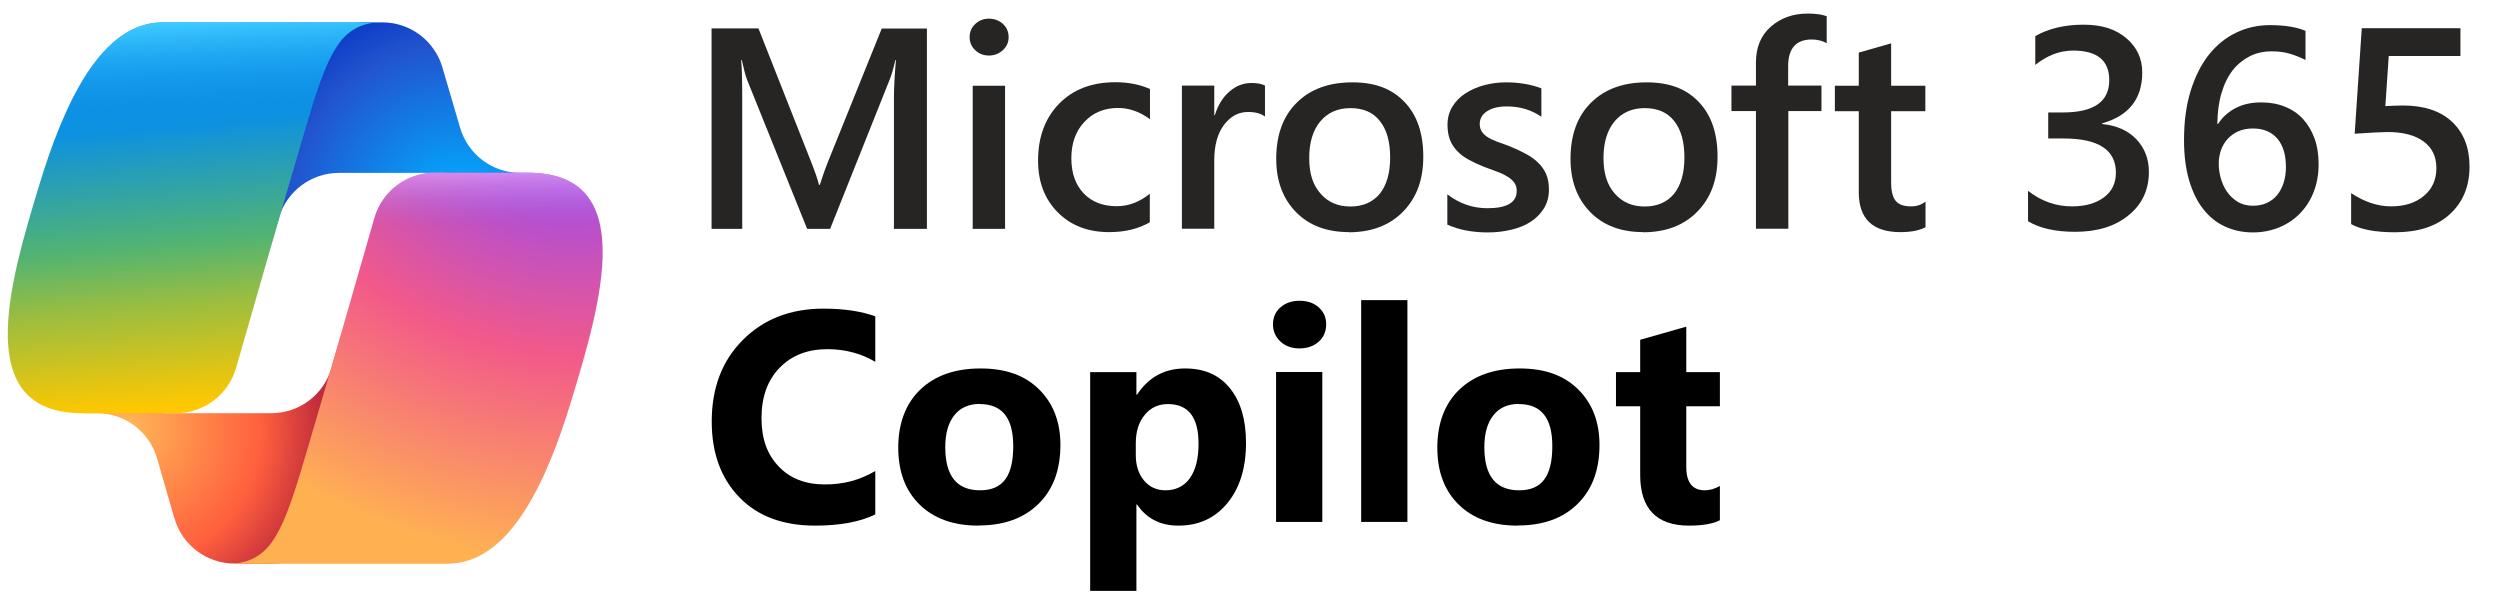 <svg xmlns="http://www.w3.org/2000/svg" width="133" height="32" viewBox="0 0 133 32" fill="none"><g clip-path="url(#clip0_4229_841)"><path d="M23.537 3.586C23.118 2.166 21.823 1.19 20.338 1.19H19.362C17.755 1.19 16.377 2.339 16.09 3.922L14.425 13.005L14.835 11.594C15.254 10.175 16.549 9.198 18.034 9.198H23.684L26.054 10.125L28.342 9.198H27.678C26.202 9.198 24.898 8.222 24.48 6.802L23.537 3.594V3.586Z" fill="url(#paint0_radial_4229_841)"></path><path d="M9.283 27.578C9.693 29.005 10.997 29.982 12.482 29.982H14.548C16.352 29.982 17.829 28.538 17.878 26.732L18.099 17.977L17.632 19.586C17.214 21.005 15.918 21.982 14.434 21.982H8.734L6.7 20.882L4.502 21.982H5.158C6.643 21.982 7.947 22.966 8.357 24.386L9.275 27.569L9.283 27.578Z" fill="url(#paint1_radial_4229_841)"></path><path d="M20.199 1.19H8.66C5.363 1.19 3.387 5.547 2.067 9.912C0.5 15.073 -1.542 21.982 4.371 21.982H9.357C10.85 21.982 12.154 20.997 12.564 19.561C13.433 16.525 14.95 11.241 16.14 7.213C16.746 5.169 17.247 3.405 18.026 2.314C18.46 1.699 19.182 1.19 20.199 1.19Z" fill="url(#paint2_linear_4229_841)"></path><path d="M20.199 1.19H8.66C5.363 1.19 3.387 5.547 2.067 9.912C0.5 15.073 -1.542 21.982 4.371 21.982H9.357C10.85 21.982 12.154 20.997 12.564 19.561C13.433 16.525 14.95 11.241 16.14 7.213C16.746 5.169 17.247 3.405 18.026 2.314C18.46 1.699 19.182 1.19 20.199 1.19Z" fill="url(#paint3_linear_4229_841)"></path><path d="M12.277 29.99H23.815C27.112 29.99 29.088 25.633 30.409 21.268C31.975 16.099 34.017 9.19 28.104 9.19H23.118C21.626 9.19 20.322 10.175 19.912 11.611C19.042 14.646 17.525 19.93 16.336 23.959C15.729 26.002 15.229 27.766 14.45 28.858C14.015 29.473 13.293 29.982 12.277 29.982V29.99Z" fill="url(#paint4_radial_4229_841)"></path><path d="M12.277 29.99H23.815C27.112 29.99 29.088 25.633 30.409 21.268C31.975 16.099 34.017 9.19 28.104 9.19H23.118C21.626 9.19 20.322 10.175 19.912 11.611C19.042 14.646 17.525 19.93 16.336 23.959C15.729 26.002 15.229 27.766 14.45 28.858C14.015 29.473 13.293 29.982 12.277 29.982V29.99Z" fill="url(#paint5_linear_4229_841)"></path><path d="M49.312 12.176H47.557V5.276C47.557 4.71 47.59 4.021 47.664 3.2H47.631C47.524 3.668 47.426 4.004 47.344 4.201L44.162 12.176H42.94L39.75 4.258C39.66 4.029 39.569 3.668 39.463 3.192H39.43C39.471 3.618 39.487 4.316 39.487 5.284V12.176H37.855V1.51H40.349L43.153 8.615C43.367 9.157 43.506 9.567 43.572 9.838H43.612C43.793 9.28 43.941 8.862 44.055 8.591L46.909 1.518H49.312V12.185V12.176Z" fill="#272524"></path><path d="M52.609 2.954C52.33 2.954 52.084 2.863 51.887 2.675C51.69 2.494 51.584 2.256 51.584 1.977C51.584 1.698 51.682 1.46 51.887 1.272C52.092 1.083 52.33 0.993 52.609 0.993C52.888 0.993 53.15 1.083 53.355 1.272C53.56 1.46 53.659 1.698 53.659 1.977C53.659 2.248 53.56 2.478 53.355 2.667C53.15 2.855 52.904 2.954 52.609 2.954ZM53.47 12.176H51.748V4.562H53.47V12.176Z" fill="#272524"></path><path d="M61.17 11.824C60.564 12.177 59.842 12.349 59.005 12.349C57.874 12.349 56.964 11.996 56.266 11.29C55.569 10.585 55.225 9.666 55.225 8.542C55.225 7.286 55.602 6.277 56.348 5.514C57.095 4.751 58.095 4.374 59.342 4.374C60.039 4.374 60.646 4.497 61.179 4.735V6.343C60.646 5.949 60.08 5.744 59.481 5.744C58.751 5.744 58.153 5.99 57.693 6.482C57.226 6.975 56.996 7.623 56.996 8.419C56.996 9.215 57.218 9.83 57.652 10.289C58.095 10.749 58.677 10.97 59.416 10.97C60.039 10.97 60.621 10.749 61.17 10.306V11.807V11.824Z" fill="#272524"></path><path d="M67.297 6.203C67.092 6.039 66.788 5.957 66.395 5.957C65.886 5.957 65.46 6.187 65.115 6.646C64.771 7.106 64.599 7.738 64.599 8.525V12.168H62.877V4.554H64.599V6.121H64.632C64.796 5.588 65.058 5.169 65.411 4.866C65.763 4.562 66.149 4.415 66.583 4.415C66.895 4.415 67.133 4.464 67.297 4.554V6.187V6.203Z" fill="#272524"></path><path d="M71.758 12.348C70.585 12.348 69.642 11.996 68.945 11.282C68.248 10.568 67.895 9.624 67.895 8.451C67.895 7.171 68.264 6.17 68.994 5.456C69.724 4.734 70.708 4.381 71.947 4.381C73.185 4.381 74.062 4.734 74.727 5.432C75.391 6.129 75.719 7.097 75.719 8.336C75.719 9.575 75.358 10.527 74.645 11.257C73.931 11.988 72.963 12.357 71.758 12.357V12.348ZM71.84 5.752C71.167 5.752 70.634 5.99 70.241 6.457C69.847 6.925 69.65 7.581 69.65 8.41C69.65 9.239 69.847 9.838 70.249 10.297C70.651 10.757 71.176 10.986 71.84 10.986C72.504 10.986 73.037 10.757 73.406 10.305C73.767 9.854 73.956 9.214 73.956 8.377C73.956 7.54 73.775 6.892 73.406 6.433C73.045 5.973 72.521 5.752 71.84 5.752Z" fill="#272524"></path><path d="M76.998 11.938V10.338C77.638 10.831 78.352 11.077 79.131 11.077C80.172 11.077 80.689 10.773 80.689 10.158C80.689 9.985 80.648 9.838 80.558 9.715C80.467 9.592 80.344 9.485 80.197 9.395C80.049 9.304 79.869 9.214 79.664 9.14C79.459 9.066 79.229 8.984 78.975 8.886C78.663 8.763 78.384 8.632 78.13 8.492C77.876 8.353 77.671 8.197 77.507 8.016C77.343 7.844 77.212 7.639 77.13 7.417C77.048 7.196 77.007 6.933 77.007 6.638C77.007 6.269 77.097 5.949 77.269 5.67C77.441 5.391 77.671 5.153 77.966 4.964C78.261 4.775 78.589 4.628 78.967 4.529C79.336 4.431 79.721 4.381 80.115 4.381C80.82 4.381 81.451 4.488 82.001 4.701V6.211C81.468 5.842 80.853 5.661 80.156 5.661C79.934 5.661 79.737 5.686 79.565 5.727C79.393 5.768 79.237 5.834 79.114 5.916C78.991 5.998 78.893 6.088 78.827 6.203C78.762 6.318 78.721 6.441 78.721 6.572C78.721 6.736 78.753 6.876 78.827 6.991C78.901 7.105 78.999 7.204 79.139 7.294C79.278 7.384 79.442 7.458 79.631 7.532C79.82 7.606 80.041 7.68 80.287 7.77C80.615 7.901 80.91 8.041 81.165 8.18C81.427 8.32 81.648 8.476 81.829 8.656C82.009 8.829 82.157 9.034 82.255 9.263C82.354 9.493 82.403 9.772 82.403 10.084C82.403 10.47 82.313 10.806 82.132 11.093C81.952 11.38 81.714 11.618 81.419 11.807C81.124 11.996 80.779 12.135 80.385 12.225C80 12.316 79.59 12.365 79.155 12.365C78.319 12.365 77.597 12.225 76.99 11.947L76.998 11.938Z" fill="#272524"></path><path d="M87.413 12.348C86.241 12.348 85.298 11.996 84.6 11.282C83.903 10.568 83.551 9.624 83.551 8.451C83.551 7.171 83.92 6.17 84.65 5.456C85.38 4.734 86.364 4.381 87.602 4.381C88.84 4.381 89.718 4.734 90.382 5.432C91.046 6.129 91.374 7.097 91.374 8.336C91.374 9.575 91.014 10.527 90.3 11.257C89.587 11.988 88.619 12.357 87.413 12.357V12.348ZM87.495 5.752C86.823 5.752 86.29 5.99 85.896 6.457C85.503 6.925 85.306 7.581 85.306 8.41C85.306 9.239 85.503 9.838 85.904 10.297C86.306 10.757 86.831 10.986 87.495 10.986C88.16 10.986 88.693 10.757 89.062 10.305C89.423 9.854 89.611 9.214 89.611 8.377C89.611 7.54 89.431 6.892 89.062 6.433C88.701 5.973 88.176 5.752 87.495 5.752Z" fill="#272524"></path><path d="M97.181 2.298C96.951 2.166 96.68 2.101 96.385 2.101C95.549 2.101 95.13 2.577 95.13 3.52V4.554H96.902V5.908H95.139V12.168H93.416V5.908H92.112V4.554H93.416V3.323C93.416 2.519 93.679 1.887 94.204 1.42C94.729 0.96 95.385 0.722 96.172 0.722C96.598 0.722 96.935 0.771 97.181 0.862V2.298Z" fill="#272524"></path><path d="M102.429 12.094C102.093 12.267 101.65 12.349 101.101 12.349C99.625 12.349 98.887 11.643 98.887 10.224V5.916H97.615V4.562H98.887V2.798L100.609 2.306V4.562H102.429V5.916H100.609V9.723C100.609 10.174 100.691 10.494 100.855 10.691C101.019 10.888 101.289 10.979 101.675 10.979C101.97 10.979 102.216 10.896 102.438 10.724V12.094H102.429Z" fill="#272524"></path><path d="M107.891 11.774V10.15C108.588 10.7 109.367 10.979 110.237 10.979C110.942 10.979 111.508 10.815 111.934 10.495C112.361 10.175 112.566 9.74 112.566 9.182C112.566 7.976 111.639 7.368 109.794 7.368H108.965V5.982H109.753C111.393 5.982 112.213 5.407 112.213 4.267C112.213 3.217 111.573 2.691 110.294 2.691C109.581 2.691 108.908 2.946 108.277 3.455V1.92C108.998 1.51 109.859 1.313 110.843 1.313C111.828 1.313 112.549 1.551 113.115 2.027C113.681 2.503 113.968 3.11 113.968 3.857C113.968 5.26 113.255 6.162 111.828 6.564V6.597C112.598 6.671 113.205 6.942 113.648 7.401C114.091 7.869 114.321 8.443 114.321 9.141C114.321 10.101 113.96 10.872 113.238 11.454C112.516 12.045 111.573 12.332 110.401 12.332C109.343 12.332 108.498 12.144 107.875 11.758L107.891 11.774Z" fill="#272524"></path><path d="M123.35 8.747C123.35 9.28 123.26 9.772 123.087 10.215C122.915 10.658 122.669 11.036 122.358 11.356C122.046 11.676 121.677 11.922 121.242 12.102C120.816 12.275 120.348 12.365 119.848 12.365C119.315 12.365 118.823 12.258 118.372 12.053C117.921 11.848 117.535 11.536 117.216 11.126C116.888 10.716 116.641 10.199 116.461 9.592C116.281 8.985 116.19 8.271 116.19 7.458C116.19 6.474 116.305 5.596 116.543 4.833C116.781 4.07 117.101 3.43 117.511 2.913C117.921 2.396 118.405 2.002 118.962 1.739C119.52 1.469 120.119 1.337 120.758 1.337C121.16 1.337 121.529 1.362 121.857 1.419C122.185 1.477 122.448 1.551 122.653 1.641V3.192C122.399 3.06 122.128 2.954 121.841 2.864C121.554 2.773 121.226 2.732 120.849 2.732C120.43 2.732 120.045 2.814 119.7 2.987C119.356 3.159 119.044 3.405 118.79 3.725C118.536 4.053 118.331 4.455 118.191 4.931C118.044 5.407 117.97 5.965 117.962 6.589H118.003C118.232 6.236 118.536 5.957 118.93 5.752C119.315 5.547 119.774 5.448 120.299 5.448C120.767 5.448 121.185 5.522 121.562 5.678C121.939 5.826 122.259 6.047 122.522 6.334C122.784 6.622 122.989 6.966 123.137 7.376C123.284 7.787 123.35 8.246 123.35 8.755V8.747ZM121.611 8.886C121.611 8.583 121.578 8.295 121.505 8.049C121.431 7.795 121.324 7.582 121.177 7.401C121.029 7.22 120.849 7.081 120.627 6.983C120.406 6.884 120.151 6.835 119.848 6.835C119.545 6.835 119.29 6.892 119.061 6.991C118.839 7.097 118.643 7.237 118.495 7.409C118.347 7.582 118.224 7.778 118.15 8.008C118.077 8.23 118.036 8.459 118.036 8.689C118.036 8.944 118.068 9.198 118.142 9.469C118.216 9.731 118.323 9.977 118.47 10.191C118.618 10.404 118.807 10.585 119.036 10.732C119.266 10.872 119.536 10.946 119.856 10.946C120.135 10.946 120.389 10.896 120.611 10.79C120.832 10.683 121.013 10.544 121.16 10.355C121.308 10.174 121.414 9.953 121.496 9.707C121.57 9.452 121.611 9.182 121.611 8.894V8.886Z" fill="#272524"></path><path d="M125.08 11.93V10.273C125.777 10.74 126.491 10.978 127.204 10.978C127.918 10.978 128.508 10.798 128.951 10.42C129.394 10.051 129.615 9.559 129.615 8.944C129.615 8.328 129.394 7.869 128.943 7.532C128.492 7.196 127.852 7.024 127.016 7.024C126.729 7.024 126.146 7.056 125.269 7.114L125.646 1.501H130.895V2.978H127.081L126.901 5.645C127.245 5.629 127.549 5.612 127.828 5.612C128.959 5.612 129.829 5.899 130.452 6.482C131.067 7.065 131.379 7.852 131.379 8.861C131.379 9.92 131.026 10.765 130.321 11.405C129.615 12.045 128.648 12.357 127.409 12.357C126.368 12.357 125.589 12.209 125.08 11.922V11.93Z" fill="#272524"></path><path d="M46.556 27.372C45.745 27.766 44.678 27.963 43.366 27.963C41.652 27.963 40.307 27.463 39.331 26.453C38.356 25.444 37.864 24.107 37.864 22.425C37.864 20.636 38.413 19.192 39.52 18.084C40.627 16.976 42.054 16.419 43.809 16.419C44.9 16.419 45.818 16.558 46.565 16.829V19.249C45.818 18.806 44.965 18.576 44.014 18.576C42.965 18.576 42.12 18.905 41.48 19.561C40.84 20.217 40.512 21.112 40.512 22.236C40.512 23.36 40.816 24.172 41.423 24.812C42.03 25.452 42.85 25.772 43.875 25.772C44.9 25.772 45.753 25.534 46.565 25.058V27.356L46.556 27.372Z" fill="black"></path><path d="M52.059 27.963C50.731 27.963 49.689 27.594 48.927 26.847C48.164 26.101 47.787 25.091 47.787 23.811C47.787 22.531 48.18 21.465 48.968 20.718C49.755 19.971 50.821 19.602 52.166 19.602C53.511 19.602 54.528 19.971 55.282 20.718C56.037 21.465 56.414 22.449 56.414 23.672C56.414 24.993 56.029 26.043 55.249 26.806C54.47 27.569 53.413 27.955 52.068 27.955L52.059 27.963ZM52.125 21.489C51.543 21.489 51.092 21.686 50.772 22.088C50.452 22.49 50.288 23.056 50.288 23.787C50.288 25.321 50.903 26.084 52.141 26.084C53.38 26.084 53.904 25.296 53.904 23.729C53.904 22.236 53.314 21.497 52.125 21.497V21.489Z" fill="black"></path><path d="M60.49 26.839H60.457V31.434H57.997V19.799H60.457V20.997H60.49C61.097 20.07 61.95 19.602 63.049 19.602C64.082 19.602 64.877 19.955 65.443 20.669C66.009 21.374 66.288 22.343 66.288 23.557C66.288 24.886 65.96 25.953 65.304 26.757C64.648 27.561 63.779 27.963 62.688 27.963C61.728 27.963 60.998 27.586 60.49 26.839ZM60.424 23.573V24.213C60.424 24.763 60.572 25.214 60.859 25.559C61.146 25.904 61.531 26.084 61.999 26.084C62.556 26.084 62.991 25.871 63.303 25.436C63.614 25.001 63.762 24.386 63.762 23.598C63.762 22.195 63.221 21.497 62.13 21.497C61.63 21.497 61.212 21.686 60.9 22.072C60.58 22.457 60.424 22.958 60.424 23.59V23.573Z" fill="black"></path><path d="M69.134 18.535C68.716 18.535 68.379 18.412 68.117 18.166C67.854 17.92 67.723 17.616 67.723 17.255C67.723 16.894 67.854 16.583 68.117 16.353C68.379 16.123 68.724 16 69.134 16C69.544 16 69.896 16.115 70.159 16.353C70.421 16.591 70.552 16.886 70.552 17.255C70.552 17.625 70.421 17.936 70.159 18.174C69.896 18.412 69.552 18.535 69.134 18.535ZM70.347 27.766H67.887V19.791H70.347V27.766Z" fill="black"></path><path d="M74.874 27.766H72.414V15.967H74.874V27.766Z" fill="black"></path><path d="M80.738 27.963C79.409 27.963 78.368 27.594 77.605 26.847C76.843 26.101 76.465 25.091 76.465 23.811C76.465 22.531 76.859 21.465 77.646 20.718C78.434 19.971 79.5 19.602 80.845 19.602C82.19 19.602 83.207 19.971 83.961 20.718C84.716 21.465 85.093 22.449 85.093 23.672C85.093 24.993 84.707 26.043 83.928 26.806C83.149 27.577 82.091 27.955 80.746 27.955L80.738 27.963ZM80.804 21.489C80.221 21.489 79.77 21.686 79.451 22.088C79.131 22.49 78.967 23.056 78.967 23.787C78.967 25.321 79.582 26.084 80.82 26.084C82.058 26.084 82.583 25.296 82.583 23.729C82.583 22.236 81.993 21.497 80.804 21.497V21.489Z" fill="black"></path><path d="M91.498 27.676C91.137 27.865 90.587 27.963 89.857 27.963C88.127 27.963 87.258 27.061 87.258 25.264V21.612H85.97V19.799H87.258V18.076L89.71 17.378V19.799H91.498V21.612H89.71V24.837C89.71 25.666 90.038 26.084 90.694 26.084C90.956 26.084 91.219 26.01 91.498 25.854V27.676Z" fill="black"></path></g><defs><radialGradient id="paint0_radial_4229_841" cx="0" cy="0" r="1" gradientTransform="matrix(-7.908 -9.666 -9.086 7.441 24.647 11.745)" gradientUnits="userSpaceOnUse"><stop offset="0.1" stop-color="#00AEFF"></stop><stop offset="0.77" stop-color="#2253CE"></stop><stop offset="1" stop-color="#0736C4"></stop></radialGradient><radialGradient id="paint1_radial_4229_841" cx="0" cy="0" r="1" gradientTransform="matrix(7.13 9.078 8.801 -6.919 6.788 22.751)" gradientUnits="userSpaceOnUse"><stop stop-color="#FFB657"></stop><stop offset="0.63" stop-color="#FF5F3D"></stop><stop offset="0.92" stop-color="#C02B3C"></stop></radialGradient><linearGradient id="paint2_linear_4229_841" x1="9.776" y1="3.553" x2="11.426" y2="22.613" gradientUnits="userSpaceOnUse"><stop offset="0.16" stop-color="#0D91E1"></stop><stop offset="0.49" stop-color="#52B471"></stop><stop offset="0.65" stop-color="#98BD42"></stop><stop offset="0.94" stop-color="#FFC800"></stop></linearGradient><linearGradient id="paint3_linear_4229_841" x1="9.94" y1="1.174" x2="10.843" y2="21.957" gradientUnits="userSpaceOnUse"><stop stop-color="#3DCBFF"></stop><stop offset="0.25" stop-color="#0588F7" stop-opacity="0"></stop></linearGradient><radialGradient id="paint4_radial_4229_841" cx="0" cy="0" r="1" gradientTransform="matrix(-9.143 26.166 31.331 10.959 29.311 4.68)" gradientUnits="userSpaceOnUse"><stop offset="0.07" stop-color="#8C48FF"></stop><stop offset="0.5" stop-color="#F2598A"></stop><stop offset="0.9" stop-color="#FFB152"></stop></radialGradient><linearGradient id="paint5_linear_4229_841" x1="22.2" y1="7.902" x2="22.192" y2="13.572" gradientUnits="userSpaceOnUse"><stop offset="0.06" stop-color="#F8ADFA"></stop><stop offset="0.71" stop-color="#A86EDD" stop-opacity="0"></stop></linearGradient><clipPath id="clip0_4229_841"><rect width="132.035" height="32" fill="white"></rect></clipPath></defs></svg>